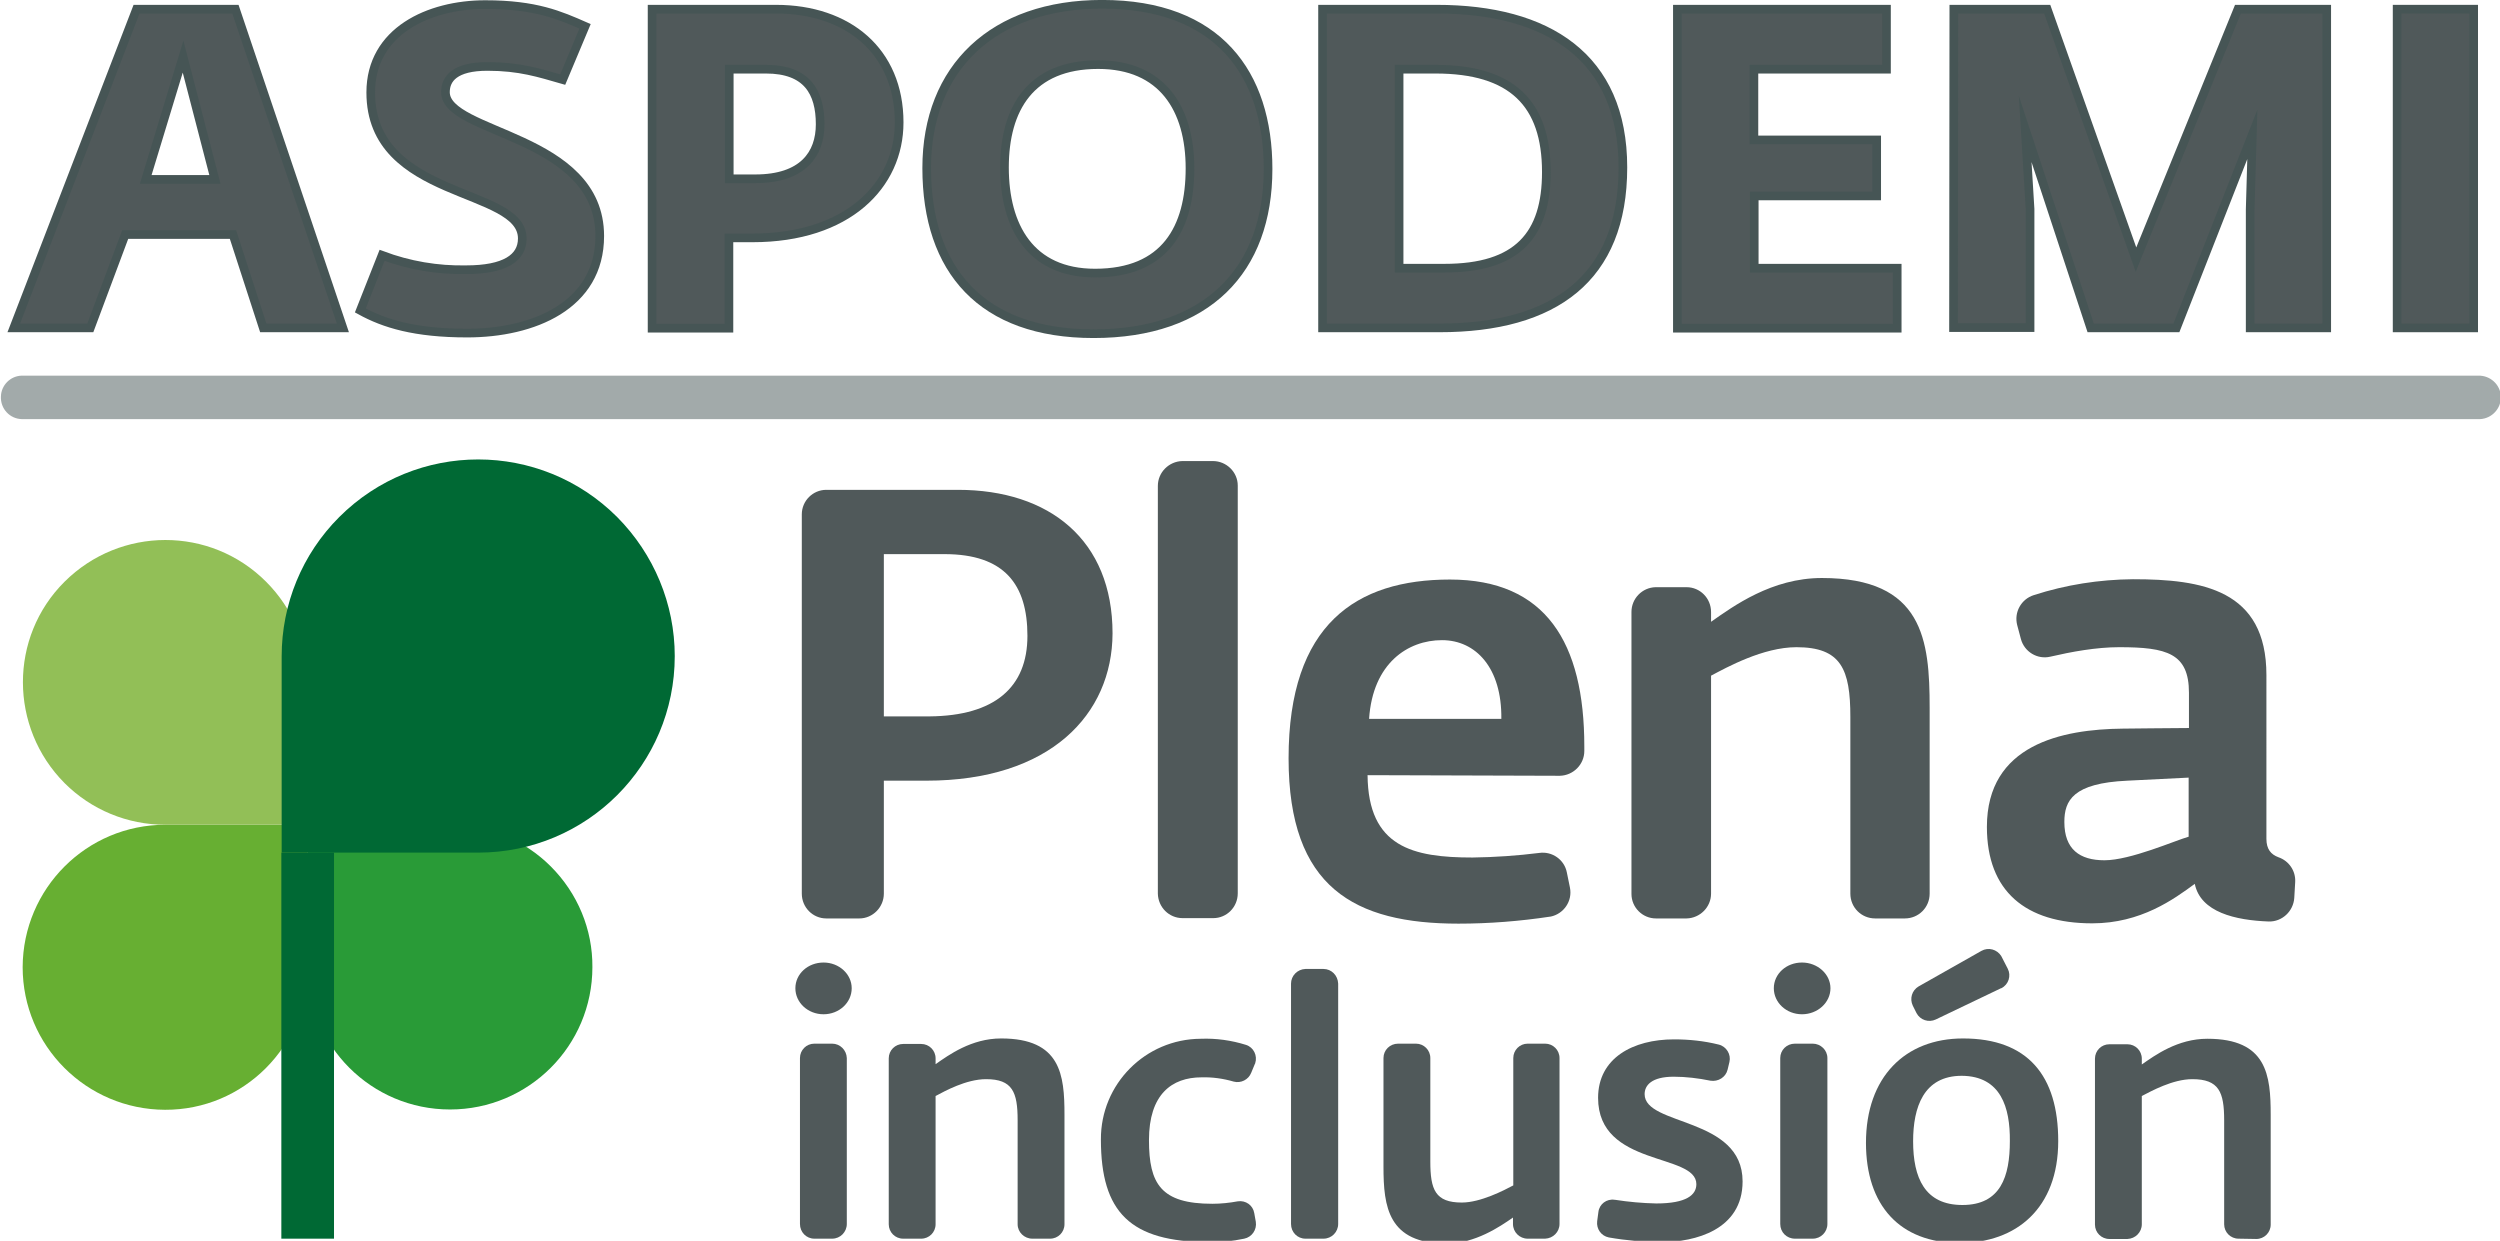<?xml version="1.0" encoding="utf-8"?>
<!-- Generator: Adobe Illustrator 26.3.1, SVG Export Plug-In . SVG Version: 6.00 Build 0)  -->
<svg version="1.1" id="Capa_1" xmlns="http://www.w3.org/2000/svg" xmlns:xlink="http://www.w3.org/1999/xlink" x="0px" y="0px"
	 viewBox="0 0 816.6 405.3" style="enable-background:new 0 0 816.6 405.3;" xml:space="preserve">
<style type="text/css">
	.st0{fill:#50595A;stroke:#465555;stroke-width:2.83;stroke-miterlimit:10;}
	.st1{opacity:0.5;}
	.st2{fill:none;}
	.st3{fill:#465555;}
	.st4{fill:#299B37;}
	.st5{fill:#67AF32;}
	.st6{fill:#92BF57;}
	.st7{fill:#006934;}
	.st8{fill:#50595A;}
</style>
<path class="st0" d="M44.6,3h32.3l35.1,104.1H86l-9.9-30.5H40.9l-11.4,30.5h-25L44.6,3z M70.2,58.6L59.8,18.5L47.6,58.6H70.2z"/>
<path class="st0" d="M117.7,101.4l7.1-18c8.8,3.3,18.1,4.9,27.5,4.7c12.5,0,18.3-3.8,18.3-10.2c0-16.9-49.5-12.4-49.5-47.7
	c0-20,19-28.7,37.4-28.7c16.5,0,24.4,3.5,32.6,7.1L183.8,26c-7.7-2.2-14-4.3-24.6-4.3s-13.7,4-13.7,8.4c0,13.8,50.4,13.8,50.4,47
	c0,22.8-21.8,31.7-43.3,31.7C135.5,108.8,125.5,105.7,117.7,101.4z"/>
<path class="st0" d="M213,3h40.5c23.4,0,40.2,13.7,40.2,37c0,20.5-16.8,37.7-47.9,37.7h-7.7v29.5H213V3z M238.2,58.4h8.5
	c15.6,0,21.2-8.1,21.2-17.8c0-10.5-4.3-18-17.7-18h-12V58.4L238.2,58.4z"/>
<path class="st0" d="M302.7,54.9c0-32.8,21.8-53.5,57.3-53.5c37.9,0,54.2,22.7,54.2,53.8c0,33.1-19.9,53.8-57,53.8
	C320.7,109,302.7,88.3,302.7,54.9z M388.7,55c0-19.4-9-33.9-30-33.9c-22.1,0-30.6,14.4-30.6,33.6s8.4,34.5,29.6,34.5
	C380.6,89.2,388.7,74.5,388.7,55z"/>
<path class="st0" d="M432,3h37.3c36.1,0,60.8,15.5,60.8,51.7s-22.4,52.4-59.9,52.4H432V3z M471.8,87.6c24,0,33.3-10.9,33.3-31.4
	c0-22.4-11.2-33.6-36.2-33.6h-11.9v65L471.8,87.6L471.8,87.6z"/>
<path class="st0" d="M547.9,3h68.3v19.6h-43.3v23.1H613V64H573v23.6h46.7v19.6h-71.8V3z"/>
<path class="st0" d="M638.2,3h30.5l29,81.8L731,3h29v104.1h-25V68.4l0.7-24.5l-24.8,63.2h-28l-21.4-65l1.6,26.2v38.7h-25L638.2,3
	L638.2,3z"/>
<path class="st0" d="M783,3h25v104.1h-25V3z"/>
<g class="st1">
	<line class="st2" x1="7.1" y1="129.8" x2="809.5" y2="129.8"/>
	<path class="st3" d="M809.5,136.9H7.1c-3.9-0.1-7-3.4-6.8-7.4c0.1-3.7,3.1-6.7,6.8-6.8h802.4c3.9-0.1,7.2,2.9,7.4,6.8
		c0.1,3.9-2.9,7.2-6.8,7.4C809.8,136.9,809.6,136.9,809.5,136.9z"/>
</g>
<path class="st4" d="M179.9,283c-8.7-8.7-20.6-13.6-32.9-13.6h-46.5v46.5c0,25.7,20.8,46.5,46.5,46.5c25.7,0,46.5-20.8,46.5-46.5
	C193.6,303.6,188.7,291.8,179.9,283"/>
<path class="st5" d="M100.5,269.4H54c-25.7,0-46.5,20.8-46.6,46.5c0,25.7,20.8,46.5,46.5,46.6s46.5-20.8,46.6-46.5c0,0,0,0,0,0
	V269.4z"/>
<path class="st6" d="M86.9,190c-18.2-18.2-47.6-18.1-65.8,0s-18.1,47.6,0,65.8c8.7,8.7,20.5,13.6,32.9,13.6h46.5V223
	C100.6,210.6,95.7,198.8,86.9,190"/>
<path class="st7" d="M201.6,168.9c-25.1-25.1-65.7-25.1-90.8,0c-12.1,12.1-18.8,28.4-18.8,45.5v64.1h64.2
	c35.5,0,64.2-28.7,64.2-64.2C220.4,197.3,213.6,181,201.6,168.9"/>
<rect x="91.9" y="278.5" class="st7" width="17.2" height="126.1"/>
<path class="st8" d="M302.6,255h-13.9v36.9c0,4.4-3.6,8.1-8,8.1h-10.8c-4.4,0-8-3.6-8-8.1V168c0-4.4,3.6-8,8-8h43
	c29.9,0,50.5,16.4,50.5,46.9C363.3,233.4,343,255,302.6,255 M308.5,181h-19.8v53h15c21.2-0.2,31.9-9.5,31.9-26.3
	S328.1,181,308.5,181"/>
<path class="st8" d="M378.2,291.9V158.7c0-4.4,3.6-8,8-8.1h10c4.4,0,8.1,3.6,8.1,8c0,0,0,0,0,0v133.2c0,4.5-3.6,8.1-8,8.1
	c0,0,0,0,0,0h-10C381.8,299.9,378.3,296.3,378.2,291.9"/>
<path class="st8" d="M446.7,253.2c0.2,23.5,14.8,26.9,34.3,26.9c7.3-0.1,14.6-0.6,21.8-1.5c4.2-0.6,8.2,2.2,9,6.4l1,4.9
	c0.9,4.4-2,8.6-6.3,9.5c0,0-0.1,0-0.1,0c-9.9,1.5-20,2.3-30,2.3c-33.9,0-55.5-11.7-55.5-54c0-43.9,22.2-58.4,52.7-58.4
	c31.3,0,43.9,20.6,43.9,54.5v1.5c0,4.4-3.6,8-8,8.1L446.7,253.2L446.7,253.2z M471,209.1c-11.1,0-22.6,7.5-23.8,25.7h43.2
	C490.6,218.2,482.1,209.1,471,209.1"/>
<path class="st8" d="M612.5,300c-4.5,0-8.1-3.6-8.1-8.1v-57.7c0-15.6-3-22.8-17.6-22.8c-10.9,0-22.8,6.6-27.9,9.3v71.2
	c0,4.4-3.6,8-8,8.1h-10c-4.4,0-8-3.6-8-8c0,0,0,0,0-0.1v-92c0-4.4,3.5-8,7.9-8.1c0,0,0,0,0.1,0h10c4.4,0,8,3.6,8,8.1c0,0,0,0,0,0
	v3.2c7.3-5.1,19.8-14.3,36.2-14.3c33.1,0,35.2,20.2,35.2,42.4v60.7c0,4.5-3.6,8.1-8.1,8.1L612.5,300L612.5,300z"/>
<path class="st8" d="M741.1,301c-10.9-0.4-22.3-3-24.2-12.3c-6.8,5-17.6,12.9-33.5,12.9c-21.8,0-34.4-10.5-34.4-31.5
	c0-26.9,24.5-31.9,44.4-32.1c0,0,18-0.2,21.6-0.2v-11.5c0-12.9-7.2-14.9-22.8-14.9c-7.5,0-15.6,1.5-22.5,3.1c-4.2,1-8.5-1.6-9.6-5.8
	l-1.2-4.5c-1.1-4.2,1.3-8.5,5.4-9.8c10.5-3.4,21.4-5.1,32.4-5.2c22.6,0,43.6,3.4,43.6,31.3V274c0,3.4,1.5,5.1,3.9,6
	c3.5,1.2,5.7,4.5,5.5,8.1l-0.3,5.2C749.1,297.7,745.4,301.1,741.1,301 M714.9,254l-20,1c-17.8,0.8-20.6,6.5-20.6,13.5
	c0,8.9,5,12.5,13.1,12.5c8.5,0,23.2-6.5,27.5-7.7L714.9,254L714.9,254z"/>
<path class="st8" d="M337.2,404.6c-2.6,0-4.8-2.1-4.8-4.7c0,0,0,0,0,0v-34c0-9.2-1.7-13.4-10.3-13.4c-6.5,0-13.5,3.9-16.5,5.5v41.9
	c0,2.6-2.1,4.7-4.7,4.7c0,0,0,0,0,0H295c-2.6,0-4.7-2.1-4.7-4.7c0,0,0,0,0,0v-54.2c0-2.6,2.1-4.7,4.7-4.7h5.9c2.6,0,4.7,2.1,4.7,4.7
	c0,0,0,0,0,0v1.9c4.3-3,11.7-8.4,21.4-8.4c19.5,0,20.7,11.9,20.7,24.9v35.8c0,2.6-2.1,4.7-4.7,4.7c0,0,0,0,0,0L337.2,404.6
	L337.2,404.6z"/>
<path class="st8" d="M408.7,350.4c-0.9,2.3-3.4,3.5-5.7,2.9c-3.4-1-7-1.5-10.5-1.4c-9.8,0-17.2,5.6-17.2,20.5
	c0,14.3,3.9,20.8,20.7,20.8c2.8,0,5.6-0.3,8.3-0.8c2.6-0.4,5,1.3,5.4,3.9l0.5,2.8c0.4,2.6-1.3,5-3.8,5.5c-3.8,0.8-7.7,1.2-11.5,1.1
	c-25.7,0-35.3-9.7-35.3-33.5c-0.1-18.1,14.5-32.8,32.6-32.9c0,0,0,0,0,0c5-0.2,10,0.5,14.8,2c2.5,0.8,3.8,3.5,3,6
	c0,0.1-0.1,0.2-0.1,0.2L408.7,350.4z"/>
<path class="st8" d="M421.7,399.8v-78.5c0-2.6,2.1-4.7,4.7-4.8h5.9c2.6,0,4.7,2.1,4.8,4.8v78.5c0,2.6-2.1,4.8-4.8,4.8h-5.9
	C423.8,404.6,421.7,402.5,421.7,399.8C421.7,399.8,421.7,399.8,421.7,399.8"/>
<path class="st8" d="M494.2,399.8v-2.1c-4.3,3-12.4,8.5-21.7,8.5c-19.1,0-20.6-12-20.6-25.1v-35.5c0-2.6,2.1-4.7,4.8-4.7h5.8
	c2.6,0,4.7,2.1,4.7,4.7v33.8c0,9.2,1.6,13.4,10.3,13.4c6.1,0,13.8-4,16.8-5.6v-41.6c0-2.6,2.1-4.7,4.7-4.7c0,0,0,0,0,0h5.7
	c2.6,0,4.7,2.1,4.7,4.7v54.2c0,2.6-2.1,4.7-4.7,4.8c0,0,0,0,0,0H499C496.4,404.6,494.2,402.5,494.2,399.8
	C494.2,399.9,494.2,399.8,494.2,399.8"/>
<path class="st8" d="M542.9,405.7c-5.8,0-11.7-0.5-17.4-1.5c-2.5-0.5-4.1-2.8-3.8-5.3l0.4-3c0.3-2.6,2.7-4.4,5.3-4c0,0,0.1,0,0.1,0
	c4.5,0.7,9,1.1,13.5,1.2c9.9,0,13.1-2.8,13.1-6.3c0-10.3-32.1-5.5-32.1-28.2c0-13,11.4-19.1,24.8-19.1c4.9,0,9.8,0.5,14.6,1.7
	c2.5,0.6,4.1,3.2,3.5,5.7l-0.6,2.5c-0.6,2.5-3.1,4-5.6,3.6c-3.9-0.8-8-1.3-12-1.3c-7.2,0-9.5,2.8-9.5,5.7c0,10.5,32,7.3,32,28.5
	C569.2,401.8,553.5,405.7,542.9,405.7"/>
<path class="st8" d="M581.5,399.8v-54.2c0-2.6,2.1-4.7,4.8-4.7c0,0,0,0,0,0h5.8c2.6,0,4.8,2.1,4.8,4.7v54.2c0,2.6-2.1,4.8-4.8,4.8
	c0,0,0,0,0,0h-5.8C583.6,404.6,581.5,402.5,581.5,399.8C581.5,399.8,581.5,399.8,581.5,399.8"/>
<path class="st8" d="M640.1,406c-19.6,0-30.6-12.3-30.6-32.7c0-21.5,12.8-34.1,31.7-34.1c21.2,0,31.1,12.2,31.1,33.5
	C672.3,394.7,658.6,406,640.1,406 M626,330.9l-1.2-2.4c-1.1-2.3-0.3-5,1.9-6.3l20.5-11.6c2.3-1.3,5.1-0.5,6.5,1.7
	c0,0.1,0.1,0.2,0.1,0.2l2,3.9c1.2,2.3,0.3,5.2-2.1,6.4c0,0-0.1,0-0.1,0L632.3,333C630,334.1,627.2,333.2,626,330.9 M640.8,351.4
	c-12.5,0-15.9,10.3-15.9,21.4c0,11.9,3.8,20.8,16.1,20.8c12.5,0,15.5-9.3,15.5-20.9C656.6,361.8,653.6,351.5,640.8,351.4"/>
<path class="st8" d="M731.2,404.6c-2.6,0-4.7-2.1-4.7-4.7c0,0,0,0,0,0v-34c0-9.2-1.7-13.4-10.4-13.4c-6.4,0-13.4,3.9-16.5,5.5v41.9
	c0,2.6-2.1,4.7-4.7,4.8c0,0,0,0-0.1,0H689c-2.6,0-4.7-2.1-4.7-4.7c0,0,0,0,0,0v-54.2c0-2.6,2.1-4.7,4.7-4.7h5.9
	c2.6,0,4.7,2.1,4.7,4.7c0,0,0,0,0,0v1.9c4.3-3,11.7-8.4,21.4-8.4c19.5,0,20.7,11.9,20.7,24.9v35.8c0,2.6-2.1,4.7-4.7,4.7
	c0,0,0,0,0,0L731.2,404.6L731.2,404.6z"/>
<path class="st8" d="M261.3,399.8v-54.2c0-2.6,2.1-4.7,4.7-4.7c0,0,0,0,0,0h5.8c2.6,0,4.7,2.1,4.8,4.7v54.2c0,2.6-2.1,4.8-4.8,4.8
	h-5.8C263.4,404.6,261.3,402.5,261.3,399.8C261.3,399.8,261.3,399.8,261.3,399.8"/>
<path class="st8" d="M278.2,322.8c0,4.7-4.1,8.5-9.2,8.5s-9.2-3.8-9.2-8.5s4.1-8.4,9.2-8.4S278.2,318.2,278.2,322.8"/>
<path class="st8" d="M597.9,322.8c0,4.7-4.2,8.5-9.3,8.5s-9.2-3.8-9.2-8.5s4.1-8.4,9.2-8.4S597.9,318.2,597.9,322.8"/>
</svg>
